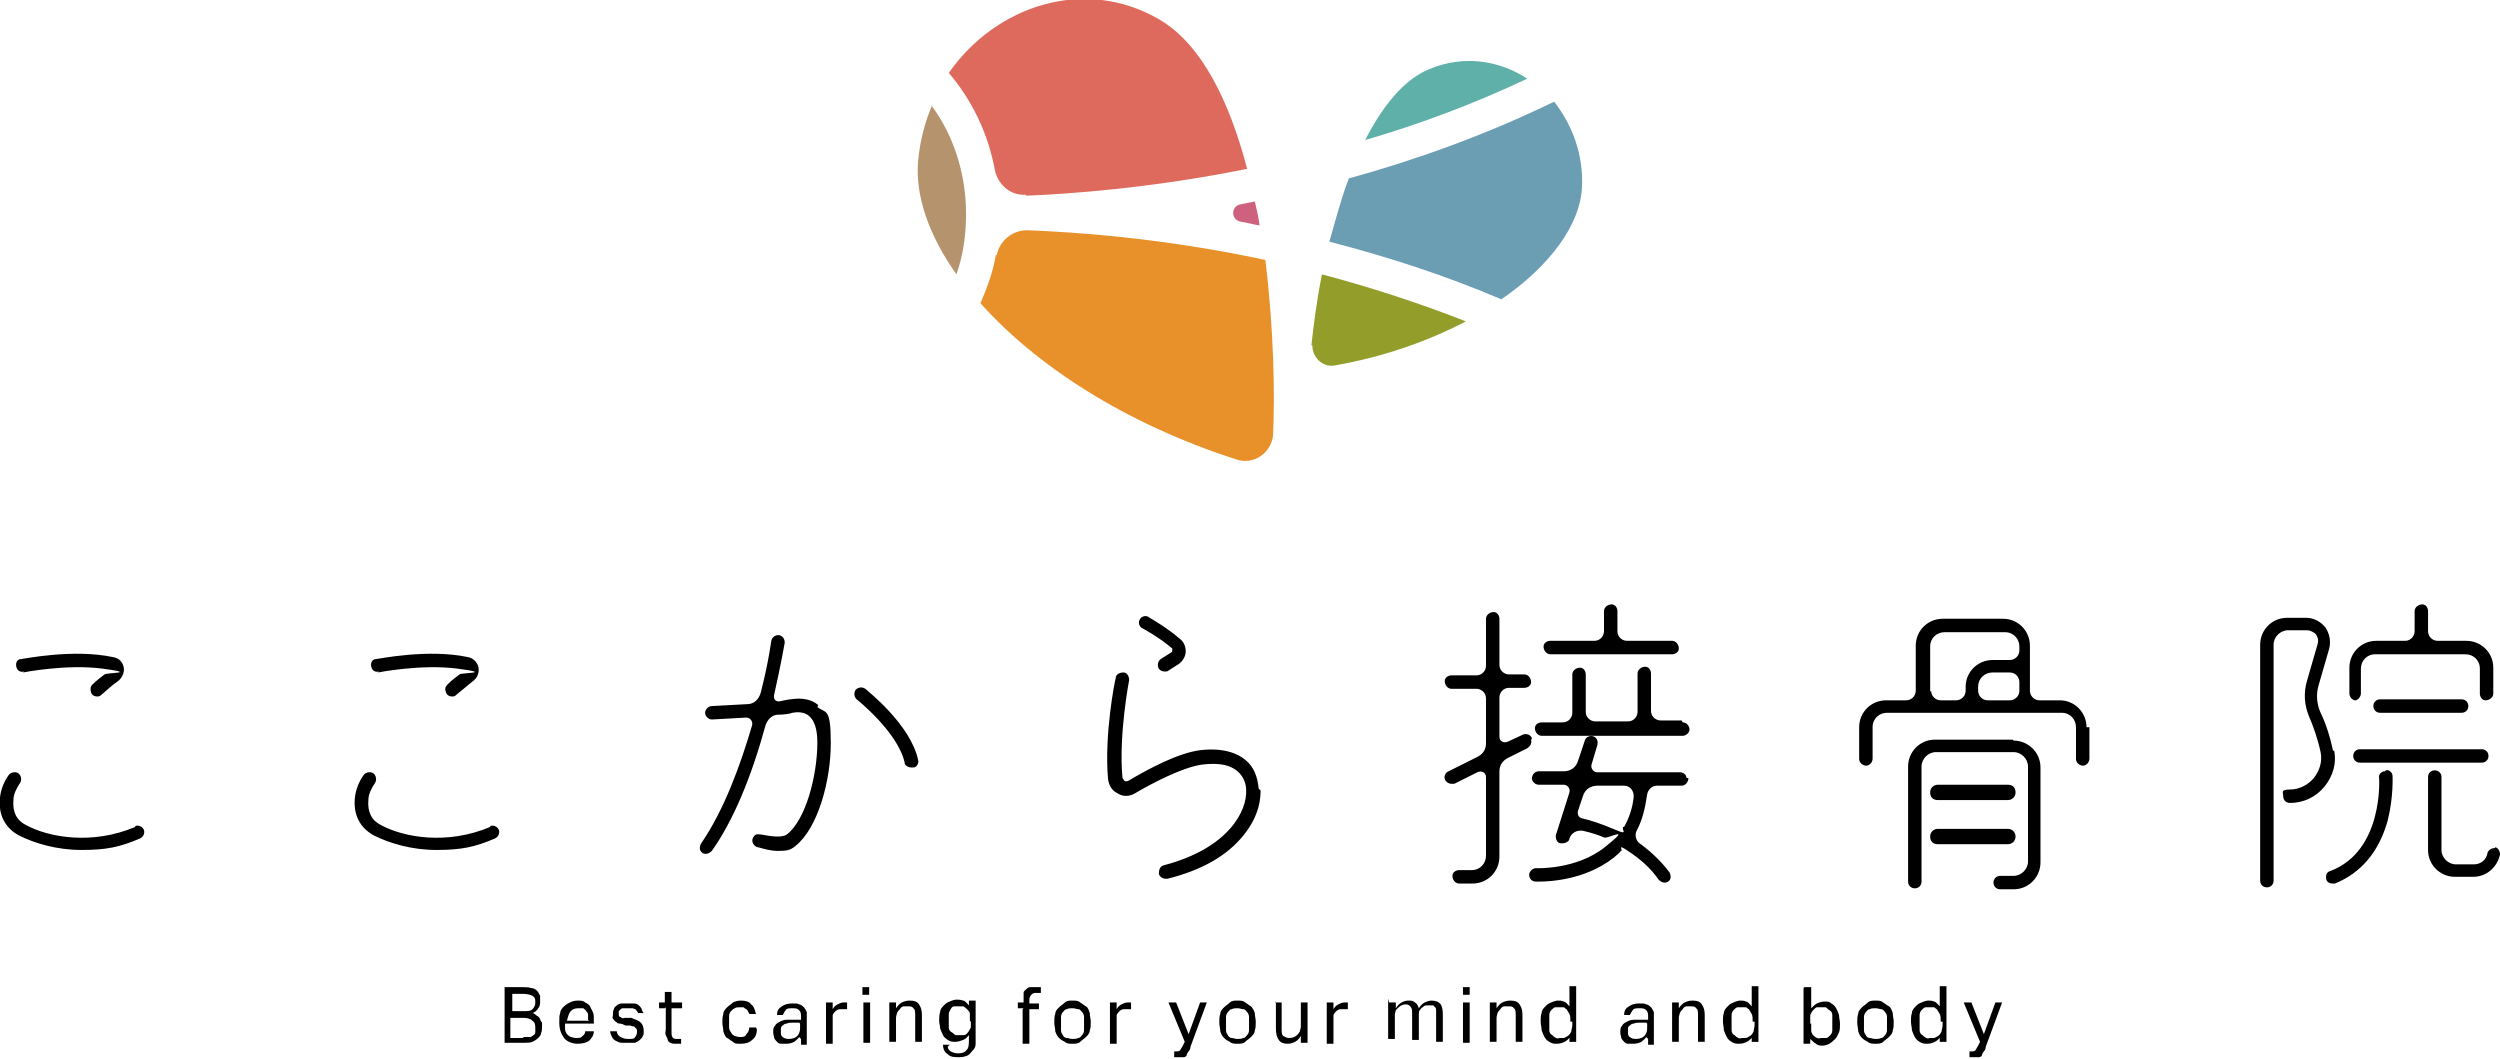 <?xml version="1.0" encoding="UTF-8"?>
<svg id="_レイヤー_1" data-name="レイヤー_1" xmlns="http://www.w3.org/2000/svg" width="260.6" height="110.4" version="1.1" viewBox="0 0 260.6 110.4">
  <!-- Generator: Adobe Illustrator 29.1.0, SVG Export Plug-In . SVG Version: 2.1.0 Build 142)  -->
  <defs>
    <style>
      .st0 {
        fill: #60b0aa;
      }

      .st1 {
        fill: #6b9db3;
      }

      .st2 {
        fill: #de695d;
      }

      .st3 {
        fill: #b4936d;
      }

      .st4 {
        fill: #ce617d;
      }

      .st5 {
        fill: #939e2a;
      }

      .st6 {
        fill: #e8902a;
      }
    </style>
  </defs>
  <path d="M131.4,82.4c0,.6,0,2.5-1.8,4.7-1.7,2.1-4.3,3.6-7.9,4.5,0,0-.1,0-.2,0-.3,0-.6-.2-.7-.5,0-.4.1-.8.5-.9,6.9-1.8,8.7-5.8,8.6-7.8,0-.6-.2-1.4-.9-2-.8-.7-2-.9-3.7-.7-2.1.3-5.3,2-7,3-.5.3-1.2.4-1.8,0-.6-.3-.9-.8-1-1.5-.4-4.6.7-10.2.8-10.5,0-.4.4-.6.8-.6.4,0,.6.4.6.8,0,0-1.1,5.7-.7,10.1,0,.2.2.3.2.4,0,0,.2.1.4,0,2.2-1.3,5.2-2.9,7.5-3.2,2.5-.3,4,.4,4.7,1,.9.7,1.3,1.8,1.4,3ZM85.3,73.5c-.7-.6-1.7-.8-2.9-.6-.2,0-.6.1-1.1.2s-.7-.3-.6-.7c.7-3.1,1.1-5.4,1.1-5.4,0-.4-.2-.7-.6-.8-.4,0-.7.2-.8.6,0,0-.3,2.3-1.1,5.4-.2.7-.7,1.2-1.4,1.2-1.9.1-3.7.2-3.7.2-.4,0-.7.4-.7.7,0,.4.4.7.7.7.1,0,1.8-.1,3.6-.2.4,0,.7.4.6.8-1.2,4.1-2.9,8.8-5.3,12.3-.2.3-.2.7,0,.9s.3.2.5.2.4-.1.6-.3c2.2-3.1,4.1-7.6,5.6-13.1.2-.6.7-1.1,1.3-1.1s1.3-.1,1.5-.2c.5-.1,1.2-.1,1.7.3.6.5.9,1.4.9,2.8,0,3.4-1.2,8.1-3.2,9.6-.6.4-2,.1-2.6,0s-.7,0-.9.3c-.2.4,0,.8.4,1,.2,0,1.2.4,2.2.4s1.3-.1,1.8-.5c2.4-1.9,3.7-6.9,3.7-10.7s-.5-3.1-1.4-3.8ZM90.2,71.8c-.3-.2-.7-.2-1,.1-.2.3-.2.7.1,1,0,0,4.3,3.4,5,6.6,0,.3.4.5.7.5s.1,0,.2,0c.4,0,.6-.5.5-.8-.8-3.7-5.3-7.2-5.5-7.4ZM119.1,65.5s1.7.9,3.1,2.1c0,0,0,.2,0,.2,0,0,0,.2-.1.2l-1.1.7c-.3.2-.4.7-.2,1,.1.2.4.3.6.3s.3,0,.4-.1l1.1-.7c.4-.3.7-.8.7-1.3,0-.5-.2-1-.6-1.3-1.5-1.3-3.2-2.2-3.3-2.3-.3-.2-.8,0-.9.3-.2.3,0,.8.3.9ZM51.1,86.2c-4.5,1.9-9,1.1-11.4-.2-1-.5-1.4-1.4-1.3-2.6,0-.6.3-1.2.7-1.8.2-.3.1-.8-.2-1-.3-.2-.8-.1-1,.2-.5.7-.8,1.5-.9,2.3-.2,1.8.5,3.2,2,4,1.6.8,3.9,1.5,6.5,1.5s4-.3,6.1-1.2c.4-.2.5-.6.4-.9-.2-.4-.6-.5-.9-.4ZM39.4,70.1s4.5-.9,8.3-.4.4.4.2.6c-.4.3-.8.6-1.2,1s-.3.6-.2.9.4.4.6.4.3,0,.5-.2c.6-.5,1.2-1,1.7-1.4.4-.3.6-.7.6-1.2,0-.6-.5-1.2-1.1-1.3-4.2-.9-9.4.2-9.6.2-.4,0-.6.4-.5.8s.4.6.8.5ZM14.1,86.2c-4.5,1.9-9,1.1-11.4-.2-1-.5-1.4-1.4-1.3-2.6,0-.6.3-1.2.7-1.8.2-.3.1-.8-.2-1-.3-.2-.8-.1-1,.2-.5.7-.8,1.5-.9,2.3-.2,1.8.5,3.2,2,4,1.6.8,3.9,1.5,6.5,1.5s4-.3,6.1-1.2c.4-.2.5-.6.4-.9-.2-.4-.6-.5-.9-.4ZM2.4,70.1s4.5-.9,8.3-.4.4.4.2.6c-.4.3-.8.6-1.2,1-.3.2-.3.6-.2.9s.4.4.6.4.3,0,.5-.2c.6-.5,1.1-1,1.7-1.4.4-.3.7-.9.6-1.4-.1-.6-.5-1-1.1-1.1-4.2-.9-9.4.2-9.6.2-.4,0-.6.4-.5.8s.4.6.8.5ZM159.7,77c-.1-.4-.6-.6-1-.4l-1.5.7c-.4.2-.9,0-.9-.5v-4.1c0-.5.4-1,1-1h1.6c.3,0,.7-.2.7-.6s-.3-.8-.7-.8h-1.6c-.5,0-1-.4-1-1v-4.8c0-.3-.2-.7-.6-.7s-.8.3-.8.7v4.9c0,.5-.4,1-1,1h-2.6c-.3,0-.7.2-.7.6s.3.8.7.8h2.6c.5,0,1,.4,1,1v4.7c0,.6-.3,1.1-.9,1.4l-3,1.5c-.3.1-.5.5-.4.8s.4.5.7.5.2,0,.3,0l2.4-1.2c.4-.2.9,0,.9.5v8.2c0,.8-.6,1.5-1.5,1.5h-1.3c-.3,0-.7.2-.7.6s.3.8.7.8h1.4c1.6,0,2.8-1.3,2.8-2.8v-8.9c0-.6.3-1.1.9-1.4l2-1c.3-.2.5-.5.4-.9ZM161.6,68.2h12.7c.3,0,.7-.2.7-.6,0-.4-.3-.8-.7-.8h-4.7c-.5,0-1-.4-1-1v-2.1c0-.3-.2-.7-.6-.7s-.8.3-.8.7v2.1c0,.5-.4,1-1,1h-4.6c-.3,0-.7.2-.7.6s.3.8.7.8ZM245.5,73c.3,0,.6-.4.6-.7v-2.6c0-.8.6-1.5,1.5-1.5h9.4c.8,0,1.5.6,1.5,1.5v2.6c0,.3.2.7.6.7s.8-.3.8-.7v-2.7c0-1.6-1.3-2.8-2.8-2.8h-3c-.5,0-1-.4-1-1v-2.1c0-.3-.2-.7-.6-.7s-.8.3-.8.7v2.1c0,.5-.4,1-1,1h-3c-1.6,0-2.8,1.3-2.8,2.8v2.7c0,.4.4.8.8.7ZM175.3,75.1h-2.2c-.5,0-1-.4-1-1v-3.9c0-.3-.2-.7-.6-.7s-.8.3-.8.7v4c0,.5-.4,1-1,1h-3.4c-.5,0-1-.4-1-1v-3.9c0-.3-.2-.7-.6-.7s-.8.3-.8.7v4c0,.5-.4,1-1,1h-2.2c-.3,0-.7.2-.7.6s.3.8.7.8h14.7c.4,0,.8-.4.7-.8s-.4-.6-.7-.6ZM176,81.1c0,.4-.3.8-.7.8h-2.6c-.5,0-.9.4-1,.9-.2,1.4-.5,2.7-1.1,3.8-.2.4-.1,1,.3,1.3,1.1.8,2.2,1.8,3.1,3,.2.3.2.7,0,.9s-.3.2-.5.2-.4-.1-.6-.3c-.9-1.3-2-2.2-3.2-3s-.5-.1-.7,0-.1.1-.2.2c-3,2.8-7.2,3-8.4,3s-.3,0-.3,0c-.4,0-.7-.3-.7-.7,0-.4.4-.7.7-.7,0,0,4.2.2,7.2-2.2s.3-.8-.1-1-1.3-.5-2.2-.7c-.6-.1-1.2.2-1.4.8h0c0,.3-.4.5-.7.5s-.2,0-.3,0c-.3-.1-.5-.5-.4-.9l1.4-4.4c.1-.4-.2-.8-.6-.8h-2.6c-.4,0-.8-.4-.7-.8s.4-.6.7-.6h2.6c.7,0,1.3-.4,1.5-1.1l.7-2.1c.1-.4.6-.6,1-.4.3.2.4.5.3.9l-.6,2c-.1.4.2.8.6.8h8.6c.3,0,.7.2.7.6ZM169.3,86.2c.5-.9.9-2,1-3.2,0-.6-.4-1.1-1-1.1h-2.8c-.7,0-1.3.4-1.5,1.1l-.5,1.5c-.1.3,0,.7.4.8.9.2,2.1.6,3.5,1.2s.6,0,.8-.3ZM217.8,75.8v3.3c0,.4-.4.8-.8.7s-.6-.4-.6-.7v-3.3c0-.8-.6-1.5-1.5-1.5h-18.2c-.8,0-1.5.6-1.5,1.5v3.3c0,.4-.4.8-.8.7s-.6-.4-.6-.7v-3.3c0-1.6,1.3-2.8,2.8-2.8h2.1c.5,0,1-.4,1-1v-4.7c0-1.6,1.3-2.8,2.8-2.8h6.3c1.6,0,2.8,1.3,2.8,2.8v4.7c0,.5.4,1,1,1h2.1c1.6,0,2.8,1.3,2.8,2.8ZM210.5,72v-.9c0-.5-.4-1-1-1h-1.8c-.8,0-1.5.6-1.5,1.5v.4c0,.5.4,1,1,1h2.3c.5,0,1-.4,1-1ZM201.3,72c0,.5.4,1,1,1h1.6c.5,0,1-.4,1-1v-.4c0-1.6,1.3-2.8,2.8-2.8h1.8c.5,0,1-.4,1-1v-.4c0-.8-.6-1.5-1.5-1.5h-6.3c-.8,0-1.5.6-1.5,1.5v4.7ZM256.6,74.3c.4,0,.7-.3.7-.7s-.3-.7-.7-.7h-8.5c-.4,0-.7.3-.7.7s.3.7.7.7h8.5ZM245.3,78.8c0,.4.3.7.7.7h12.7c.4,0,.7-.3.7-.7s-.3-.7-.7-.7h-12.7c-.4,0-.7.3-.7.7ZM243.2,78.3c-.3-1.5-.8-3-1.3-4-.4-.9-.5-1.9-.2-2.9l1.1-3.8c.2-.8,0-1.6-.4-2.2-.5-.6-1.2-1-2-1h-2c-1.6,0-2.8,1.3-2.8,2.8v24.6c0,.4.3.7.7.7s.7-.3.7-.7v-24.6c0-.8.7-1.5,1.5-1.5h2c.3,0,.7.2.9.4.2.3.3.6.2,1l-1.1,3.8c-.4,1.3-.3,2.6.2,3.8.4.9.9,2.3,1.2,3.7.2,1-.1,1.9-.7,2.7-.6.7-1.5,1.2-2.5,1.2s-.7.3-.7.7.3.7.7.7c1.4,0,2.7-.6,3.6-1.7.9-1.1,1.3-2.5,1-3.8ZM248.6,80.4c-.4,0-.7.4-.6.7,0,0,.5,7.6-5.1,9.7-.4.1-.5.5-.4.9.1.3.4.4.6.4s.2,0,.3,0c2.7-1.1,4.6-3.3,5.5-6.6.6-2.4.5-4.5.5-4.6,0-.4-.4-.7-.7-.6ZM260.1,88.4c-.4,0-.7.2-.8.5-.1.7-.7,1.2-1.4,1.2h-1.9c-.8,0-1.5-.7-1.5-1.5v-7.6c0-.4-.3-.7-.7-.7s-.7.3-.7.7v7.6c0,1.6,1.3,2.8,2.8,2.8h1.9c1.4,0,2.5-1,2.8-2.3,0-.4-.2-.7-.5-.8ZM209.8,77.1h-8.1c-1.6,0-2.8,1.3-2.8,2.8v12c0,.4.3.7.7.7s.7-.3.7-.7v-12c0-.8.7-1.5,1.5-1.5h8.1c.8,0,1.5.7,1.5,1.5v9.9c0,.8-.7,1.5-1.5,1.5h-1.4c-.4,0-.7.3-.7.7s.3.7.7.7h1.4c1.6,0,2.8-1.3,2.8-2.8v-9.9c0-1.6-1.3-2.8-2.8-2.8ZM202,83.4h7.3c.4,0,.8-.3.8-.8s-.3-.8-.8-.8h-7.3c-.4,0-.8.3-.8.8s.3.8.8.8ZM210.1,87.2c0-.4-.3-.8-.8-.8h-7.3c-.4,0-.8.3-.8.8s.3.8.8.8h7.3c.4,0,.8-.3.8-.8Z"/>
  <g>
    <path class="st6" d="M103.8,26.6c-.3,1.8-.9,3.4-1.6,5,5.7,6.4,14.9,12.5,26.7,16.3,1.8.6,3.6-.7,3.8-2.5.2-4,.1-11-.8-18.3-10.7-2.3-19.8-2.9-24.8-3.1-1.6,0-2.9,1.1-3.2,2.6Z"/>
    <path class="st2" d="M107,20.4c4.7-.2,13.1-.8,23-2.8-1.8-6.9-4.7-13-9.2-15.6-7.8-4.5-17-1.4-21.9,5.6,2.4,2.8,4.1,6.3,4.8,10.1.3,1.5,1.6,2.7,3.2,2.6Z"/>
    <path class="st3" d="M97.2,10.9c-.8,1.8-1.3,3.8-1.5,5.9-.3,3.6,1.1,7.7,4,11.8.7-2,1-4.1,1-6.3,0-4.2-1.3-8.2-3.6-11.3Z"/>
    <path class="st4" d="M129.3,21.3c-1,.2-1,1.6,0,1.8.7.1,1.3.3,2,.4-.1-.8-.3-1.7-.5-2.5-.5.1-1,.2-1.5.3Z"/>
    <path class="st1" d="M138.6,25.2c5.8,1.5,11.8,3.4,17.9,6,5.1-3.5,8.2-7.8,8.4-11.6.2-3.4-1-6.6-2.9-9-7.2,3.5-14.5,6.1-21.4,8-.8,2.1-1.4,4.4-2,6.5Z"/>
    <path class="st0" d="M149,7.2c-2.7,1.1-4.9,3.9-6.7,7.4,5.5-1.6,11.2-3.7,16.9-6.4-2.9-1.9-6.6-2.5-10.2-1Z"/>
    <path class="st5" d="M136.8,36c0,1.3,1.1,2.3,2.3,2.1,5.2-.9,9.9-2.6,13.7-4.6-5.1-2-10.1-3.6-15-4.9-.6,3-.9,5.6-1.1,7.4Z"/>
  </g>
  <path d="M52.6,102.9h1.8c.4,0,.7,0,1,.1.3,0,.5.2.6.3.1.1.2.3.3.5,0,.2,0,.4,0,.6s0,.5-.2.7c-.1.2-.3.4-.6.5.2,0,.3.2.5.3s.2.2.3.3c0,.1.1.3.2.4,0,.1,0,.3,0,.4,0,.2,0,.5-.1.7,0,.2-.2.4-.3.5-.2.2-.4.3-.6.4s-.6.1-.9.1h-2v-5.8ZM54.6,105.4c.4,0,.7,0,.9-.2s.3-.4.3-.7,0-.5-.3-.7c-.2-.1-.5-.2-1-.2h-1.1v1.8h1.2ZM54.6,108.1c.3,0,.5,0,.6,0,.2,0,.3-.1.4-.2.1,0,.2-.2.2-.3,0-.1,0-.3,0-.4,0-.3,0-.6-.3-.8-.2-.2-.5-.3-1-.3h-1.3v2.1h1.3ZM61.9,107.5c0,.4-.2.7-.5,1-.3.2-.7.3-1.2.3s-1.1-.2-1.4-.6c-.3-.4-.5-.9-.5-1.6s0-.7.1-1c0-.3.2-.5.4-.7.2-.2.4-.3.6-.4.2-.1.5-.2.8-.2s.6,0,.8.2c.2.1.4.2.5.4.1.2.2.4.3.6s.1.5.1.8v.4h-3c0,.2,0,.4,0,.6,0,.2.1.3.2.5.1.1.2.2.4.3.1,0,.3.1.5.1.3,0,.6,0,.7-.2.2-.1.3-.3.3-.5h.6ZM61.3,106.3c0-.2,0-.4,0-.5,0-.2-.1-.3-.2-.4,0-.1-.2-.2-.3-.3-.1,0-.3,0-.5,0-.4,0-.6.1-.8.3-.2.2-.3.6-.4,1h2.3ZM64.3,107.5c0,.3.2.5.4.6s.4.2.8.2.6,0,.7-.2c.1-.1.2-.3.2-.5s0-.2,0-.2c0,0,0-.1-.1-.2,0,0-.1-.1-.2-.2,0,0-.2,0-.4-.1h-.5c-.2-.1-.4-.2-.6-.2-.2,0-.3-.1-.4-.2-.1,0-.2-.2-.3-.3s0-.3,0-.5,0-.4.1-.5c0-.2.2-.3.3-.4s.3-.2.5-.2c.2,0,.4,0,.6,0s.5,0,.7,0c.2,0,.4.1.5.2.1.1.2.2.3.4,0,.1.1.3.2.4h-.6s0-.1-.1-.2-.1-.2-.2-.2c0,0-.2-.1-.3-.1-.1,0-.2,0-.4,0s-.3,0-.5,0c-.1,0-.2,0-.3.1,0,0-.1.1-.2.2,0,0,0,.2,0,.2s0,.2,0,.2c0,0,0,.1.1.2,0,0,.1,0,.2.1s.2,0,.4,0h.6c.5.2.8.3,1,.5s.3.5.3.9,0,.3-.1.5c0,.1-.2.3-.3.4-.1.1-.3.2-.5.3-.2,0-.4,0-.7,0s-.5,0-.7,0-.4-.1-.6-.2c-.2-.1-.3-.2-.4-.4s-.2-.4-.2-.6h.6ZM69.3,105.1h-.6v-.6h.6v-1.1h.7v1.1h1.1v.6h-1.1v2.5c0,.2,0,.4.1.5,0,.1.2.2.4.2s.2,0,.3,0c0,0,.2,0,.2,0v.5s0,0-.2,0c-.1,0-.3,0-.4,0s-.4,0-.5-.1c-.1,0-.3-.2-.3-.3s-.1-.3-.2-.5,0-.4,0-.6v-2.3ZM78.9,107.3c0,.5-.2.9-.5,1.1-.3.3-.7.4-1.2.4s-.6,0-.8-.2c-.2-.1-.4-.3-.6-.4s-.3-.4-.4-.7c0-.3-.1-.6-.1-.9s0-.6.1-.9c0-.3.2-.5.4-.7.2-.2.4-.3.6-.5.2-.1.5-.2.8-.2.5,0,.9.1,1.1.4.3.2.4.6.5,1h-.7s0-.1-.1-.2c0-.1-.1-.2-.2-.3,0,0-.2-.1-.3-.2-.1,0-.2,0-.4,0s-.4,0-.5.1c-.1,0-.3.2-.4.3s-.2.3-.2.5c0,.2,0,.4,0,.6s0,.4,0,.6c0,.2.1.4.2.5,0,.1.2.3.4.4.1,0,.3.1.5.1.3,0,.6,0,.7-.3.2-.2.3-.4.3-.7h.7ZM83.3,108.1c-.1.2-.3.3-.5.5-.2.1-.5.2-.8.2s-.4,0-.6,0c-.2,0-.3-.1-.4-.2s-.2-.2-.3-.4c0-.2-.1-.3-.1-.6s0-.5.2-.7c.1-.2.3-.3.5-.4.2-.1.4-.2.7-.2s.5,0,.8,0h.7v-.2c0-.4,0-.6-.2-.8s-.4-.2-.7-.2-.6,0-.7.2c-.1.1-.2.3-.3.5h-.6c0-.5.2-.7.5-.9.3-.2.6-.3,1.1-.3s.5,0,.7.1c.2,0,.4.2.5.3.1.1.2.3.3.5,0,.2,0,.4,0,.7v2.7h-.6v-.6ZM83.3,106.6h-.6c-.3,0-.5,0-.7.1-.2,0-.3.1-.4.2-.1,0-.2.2-.2.3,0,.1,0,.2,0,.4,0,.2,0,.4.2.5.1.1.3.2.6.2.4,0,.7-.1.9-.3.2-.2.3-.5.3-.8v-.5ZM86.1,104.5h.7v.7c.1-.2.3-.4.5-.5s.4-.2.6-.2.3,0,.4,0v.7c-.1,0-.2,0-.2,0s-.1,0-.2,0c-.1,0-.3,0-.4,0-.1,0-.3.1-.4.2-.1.1-.2.2-.3.4,0,.1,0,.3,0,.5v2.5h-.7v-4.2ZM89.9,102.9h.7v.8h-.7v-.8ZM90,104.5h.7v4.2h-.7v-4.2ZM92.7,104.5h.7v.6c.2-.3.4-.5.6-.6.2-.1.5-.2.8-.2.5,0,.8.1,1,.4.2.3.3.6.3,1.1v2.8h-.7v-2.7c0-.4,0-.7-.2-.8-.1-.2-.3-.2-.6-.2s-.3,0-.4,0c-.1,0-.3.1-.4.3-.1.1-.2.2-.3.4,0,.1-.1.3-.1.5v2.5h-.7v-4.2ZM98.8,109.1c0,.3.2.4.3.5.2.1.4.2.8.2s.7-.1.9-.4c.2-.2.2-.6.2-1.1v-.4c-.2.2-.3.4-.6.5s-.5.2-.8.2-.5,0-.8-.2-.4-.3-.5-.5c-.1-.2-.2-.4-.3-.7,0-.3-.1-.5-.1-.8s0-.6.1-.9c0-.3.2-.5.4-.7s.3-.3.6-.4c.2-.1.5-.2.7-.2s.4,0,.7.1c.2,0,.4.3.6.5v-.5h.7v3.5c0,.4,0,.7,0,1s-.1.5-.3.7-.3.4-.5.5c-.2.1-.5.2-.9.2-.5,0-.9,0-1.2-.3-.3-.2-.5-.5-.5-1h.7ZM101.1,106.4c0-.3,0-.5,0-.7,0-.2-.1-.3-.3-.5s-.2-.2-.4-.3c-.1,0-.3,0-.4,0s-.3,0-.5,0-.3.1-.4.3-.2.3-.2.5c0,.2,0,.4,0,.7s0,.5,0,.7c0,.2.1.4.3.5s.2.2.4.3c.1,0,.3,0,.4,0s.3,0,.5,0c.1,0,.3-.1.4-.3.1-.1.2-.3.3-.5,0-.2,0-.4,0-.6h0ZM106.7,105.1h-.6v-.6h.6v-.4c0-.2,0-.4,0-.6,0-.2.2-.3.3-.4.1-.1.2-.2.4-.2.1,0,.3,0,.5,0s.2,0,.3,0,.2,0,.3,0v.6c-.2,0-.3,0-.3,0s-.1,0-.2,0c-.2,0-.3,0-.5.2-.1.1-.2.3-.2.5v.4h1v.6h-1v3.6h-.7v-3.6ZM111.8,108.8c-.3,0-.6,0-.8-.2-.2-.1-.4-.2-.6-.4-.2-.2-.3-.4-.4-.7,0-.3-.1-.6-.1-.9s0-.7.1-.9c0-.3.2-.5.4-.7.2-.2.4-.3.6-.5s.5-.2.8-.2.6,0,.8.2c.2.1.4.3.6.4s.3.4.4.7c0,.3.1.6.1.9s0,.7-.1.9c0,.3-.2.5-.4.7-.2.2-.4.3-.6.5s-.5.2-.8.2ZM111.8,108.3c.2,0,.4,0,.6-.1.2,0,.3-.2.4-.3.1-.1.2-.3.2-.5s0-.4,0-.7,0-.5,0-.7c0-.2-.1-.4-.2-.5-.1-.1-.2-.3-.4-.3-.2,0-.3-.1-.6-.1s-.4,0-.6.1c-.2,0-.3.2-.4.3-.1.1-.2.3-.2.5,0,.2,0,.4,0,.7s0,.5,0,.7c0,.2.1.4.2.5,0,.1.2.3.4.3s.3.1.6.1ZM115.7,104.5h.7v.7c.1-.2.3-.4.5-.5s.4-.2.6-.2.3,0,.4,0v.7c-.1,0-.2,0-.2,0s-.1,0-.2,0c-.1,0-.3,0-.4,0-.1,0-.3.1-.4.2-.1.1-.2.2-.3.4,0,.1,0,.3,0,.5v2.5h-.7v-4.2ZM122.2,109.6c.1,0,.3,0,.4,0s.3,0,.4-.1c0,0,.2-.3.3-.5l.2-.4-1.7-4.1h.8l1.3,3.3,1.2-3.3h.7l-1.7,4.6c0,.2-.1.4-.2.5s-.2.3-.2.4c0,.1-.2.2-.3.2s-.3,0-.4,0-.2,0-.3,0c0,0-.2,0-.3,0v-.6ZM129,108.8c-.3,0-.6,0-.8-.2-.2-.1-.4-.2-.6-.4-.2-.2-.3-.4-.4-.7,0-.3-.1-.6-.1-.9s0-.7.1-.9c0-.3.2-.5.4-.7.2-.2.4-.3.6-.5s.5-.2.8-.2.6,0,.8.2c.2.1.4.3.6.4.2.2.3.4.4.7,0,.3.1.6.1.9s0,.7-.1.9c0,.3-.2.5-.4.7-.2.2-.4.3-.6.5s-.5.2-.8.2ZM129,108.3c.2,0,.4,0,.6-.1.2,0,.3-.2.4-.3.1-.1.2-.3.2-.5s0-.4,0-.7,0-.5,0-.7c0-.2-.1-.4-.2-.5-.1-.1-.2-.3-.4-.3-.2,0-.3-.1-.6-.1s-.4,0-.6.1c-.2,0-.3.2-.4.3-.1.1-.2.3-.2.5,0,.2,0,.4,0,.7s0,.5,0,.7c0,.2.1.4.2.5,0,.1.2.3.4.3s.3.1.6.1ZM132.9,104.5h.7v2.7c0,.4,0,.7.2.8s.3.2.6.2.6-.1.8-.3c.1-.1.2-.2.3-.4,0-.1.1-.3.1-.5v-2.5h.7v4.2h-.7v-.7c-.2.3-.4.5-.6.6s-.5.2-.7.2c-.5,0-.8-.1-1-.4-.2-.3-.3-.6-.3-1.2v-2.8ZM138.3,104.5h.7v.7c.1-.2.3-.4.5-.5s.4-.2.6-.2.3,0,.4,0v.7c-.1,0-.2,0-.2,0s-.1,0-.2,0c-.1,0-.3,0-.4,0-.1,0-.3.1-.4.2-.1.1-.2.2-.3.4,0,.1,0,.3,0,.5v2.5h-.7v-4.2ZM144.8,104.5h.7v.6c.2-.3.4-.5.6-.6.2-.1.4-.2.7-.2s.5,0,.7.2c.2.1.3.3.4.6.2-.3.4-.5.6-.6.2-.1.5-.2.7-.2.4,0,.7.1.9.3.2.2.3.6.3,1.1v2.9h-.7v-2.8c0-.2,0-.3,0-.5,0-.1,0-.2-.1-.3s-.1-.1-.2-.2c0,0-.2,0-.3,0s-.2,0-.4,0-.3.1-.4.2c-.1,0-.2.2-.3.3s-.1.3-.1.4v2.7h-.7v-2.7c0-.4,0-.6-.2-.8s-.3-.2-.5-.2-.5.1-.7.3c0,0-.2.2-.3.3,0,.1-.1.3-.1.5v2.5h-.7v-4.2ZM152.5,102.9h.7v.8h-.7v-.8ZM152.5,104.5h.7v4.2h-.7v-4.2ZM155.3,104.5h.7v.6c.2-.3.4-.5.6-.6.2-.1.5-.2.8-.2.5,0,.8.1,1,.4.2.3.3.6.3,1.1v2.8h-.7v-2.7c0-.4,0-.7-.2-.8-.1-.2-.3-.2-.6-.2s-.3,0-.4,0c-.1,0-.3.1-.4.3-.1.1-.2.2-.3.4,0,.1-.1.3-.1.5v2.5h-.7v-4.2ZM163.7,108.1c-.2.2-.4.4-.6.5-.2.1-.5.2-.8.2s-.5,0-.8-.2c-.2-.1-.4-.3-.5-.5-.1-.2-.2-.4-.3-.7,0-.3-.1-.6-.1-.9s0-.7.1-.9c0-.3.2-.5.4-.7.2-.2.3-.3.6-.4.2-.1.5-.2.7-.2s.4,0,.6.1c.2,0,.4.3.6.5v-2.1h.7v5.8h-.7v-.6ZM163.7,106.5c0-.3,0-.6-.1-.8s-.2-.3-.3-.5c-.1,0-.2-.2-.3-.2-.1,0-.2,0-.4,0s-.3,0-.5,0c-.1,0-.3.2-.4.3-.1.1-.2.3-.2.5,0,.2,0,.5,0,.8s0,.6,0,.8c0,.2.1.4.3.5.1.1.2.2.4.3s.3,0,.4,0,.3,0,.4,0,.2-.1.4-.2c.2-.1.3-.3.4-.5,0-.2.1-.4.1-.7v-.3ZM171.6,108.1c-.1.2-.3.3-.5.5-.2.1-.5.2-.8.2s-.4,0-.6,0c-.2,0-.3-.1-.4-.2s-.2-.2-.3-.4c0-.2-.1-.3-.1-.6s0-.5.2-.7c.1-.2.3-.3.5-.4.2-.1.4-.2.7-.2s.5,0,.8,0h.7v-.2c0-.4,0-.6-.2-.8s-.4-.2-.7-.2-.6,0-.7.2c-.1.1-.2.3-.3.5h-.6c0-.5.2-.7.5-.9.3-.2.6-.3,1.1-.3s.5,0,.7.1c.2,0,.4.2.5.3.1.1.2.3.3.5,0,.2,0,.4,0,.7v2.7h-.6v-.6ZM171.6,106.6h-.6c-.3,0-.5,0-.7.1-.2,0-.3.1-.4.2-.1,0-.2.2-.2.3,0,.1,0,.2,0,.4,0,.2,0,.4.2.5.1.1.3.2.6.2.4,0,.7-.1.9-.3.2-.2.3-.5.3-.8v-.5ZM174.3,104.5h.7v.6c.2-.3.4-.5.6-.6.2-.1.5-.2.8-.2.5,0,.8.1,1,.4.2.3.3.6.3,1.1v2.8h-.7v-2.7c0-.4,0-.7-.2-.8-.1-.2-.3-.2-.6-.2s-.3,0-.4,0c-.1,0-.3.1-.4.3-.1.1-.2.2-.3.4,0,.1-.1.3-.1.5v2.5h-.7v-4.2ZM182.7,108.1c-.2.2-.4.4-.6.5-.2.1-.5.2-.8.2s-.5,0-.8-.2c-.2-.1-.4-.3-.5-.5-.1-.2-.2-.4-.3-.7,0-.3-.1-.6-.1-.9s0-.7.1-.9c0-.3.2-.5.4-.7.2-.2.3-.3.6-.4.2-.1.5-.2.7-.2s.4,0,.6.1c.2,0,.4.3.6.5v-2.1h.7v5.8h-.7v-.6ZM182.7,106.5c0-.3,0-.6-.1-.8s-.2-.3-.3-.5c-.1,0-.2-.2-.3-.2-.1,0-.2,0-.4,0s-.3,0-.5,0c-.1,0-.3.2-.4.3-.1.1-.2.3-.2.5,0,.2,0,.5,0,.8s0,.6,0,.8c0,.2.1.4.3.5.1.1.2.2.4.3s.3,0,.4,0,.3,0,.4,0,.2-.1.4-.2c.2-.1.3-.3.4-.5,0-.2.1-.4.1-.7v-.3ZM188.1,102.9h.7v2.2c.2-.2.4-.4.6-.5s.5-.2.8-.2.5,0,.7.2c.2.1.4.3.5.5.1.2.2.4.3.7,0,.3.1.6.1.9s0,.7-.1.9-.2.5-.4.7c-.2.2-.3.3-.6.5-.2.1-.5.2-.7.2s-.5,0-.7-.2c-.2-.1-.4-.3-.6-.5v.5h-.7v-5.8ZM188.8,106.7c0,.3,0,.5,0,.7s.1.4.2.5c.1.1.2.2.4.3s.3,0,.5,0,.3,0,.5,0c.1,0,.3-.2.4-.3.1-.1.2-.3.2-.5s0-.5,0-.8,0-.6,0-.8c0-.2-.1-.4-.3-.5s-.2-.2-.4-.3c-.1,0-.3,0-.4,0s-.3,0-.5,0c-.1,0-.3.2-.4.3-.1.1-.2.3-.3.5,0,.2,0,.4,0,.6v.3ZM195.5,108.8c-.3,0-.6,0-.8-.2-.2-.1-.4-.2-.6-.4-.2-.2-.3-.4-.4-.7,0-.3-.1-.6-.1-.9s0-.7.1-.9c0-.3.2-.5.4-.7.2-.2.4-.3.6-.5s.5-.2.8-.2.6,0,.8.2c.2.1.4.3.6.4s.3.4.4.7c0,.3.1.6.1.9s0,.7-.1.9c0,.3-.2.5-.4.7-.2.2-.4.3-.6.5s-.5.2-.8.2ZM195.5,108.3c.2,0,.4,0,.6-.1.2,0,.3-.2.4-.3.1-.1.2-.3.2-.5s0-.4,0-.7,0-.5,0-.7c0-.2-.1-.4-.2-.5-.1-.1-.2-.3-.4-.3-.2,0-.3-.1-.6-.1s-.4,0-.6.1c-.2,0-.3.2-.4.3-.1.1-.2.3-.2.5,0,.2,0,.4,0,.7s0,.5,0,.7c0,.2.1.4.2.5,0,.1.2.3.4.3s.3.1.6.1ZM202.3,108.1c-.2.2-.4.4-.6.5-.2.1-.5.2-.8.2s-.5,0-.8-.2c-.2-.1-.4-.3-.5-.5-.1-.2-.2-.4-.3-.7,0-.3-.1-.6-.1-.9s0-.7.1-.9c0-.3.2-.5.4-.7.2-.2.3-.3.6-.4.2-.1.5-.2.7-.2s.4,0,.6.1c.2,0,.4.3.6.5v-2.1h.7v5.8h-.7v-.6ZM202.3,106.5c0-.3,0-.6-.1-.8s-.2-.3-.3-.5c-.1,0-.2-.2-.3-.2-.1,0-.2,0-.4,0s-.3,0-.5,0c-.1,0-.3.2-.4.3-.1.1-.2.3-.2.5,0,.2,0,.5,0,.8s0,.6,0,.8c0,.2.1.4.3.5.1.1.2.2.4.3s.3,0,.4,0,.3,0,.4,0,.2-.1.4-.2c.2-.1.3-.3.4-.5,0-.2.1-.4.1-.7v-.3ZM205.1,109.6c.1,0,.3,0,.4,0s.3,0,.4-.1c0,0,.2-.3.3-.5l.2-.4-1.7-4.1h.8l1.3,3.3,1.2-3.3h.7l-1.7,4.6c0,.2-.1.4-.2.5s-.2.3-.2.4c0,.1-.2.2-.3.2s-.3,0-.4,0-.2,0-.3,0c0,0-.2,0-.3,0v-.6Z"/>
</svg>